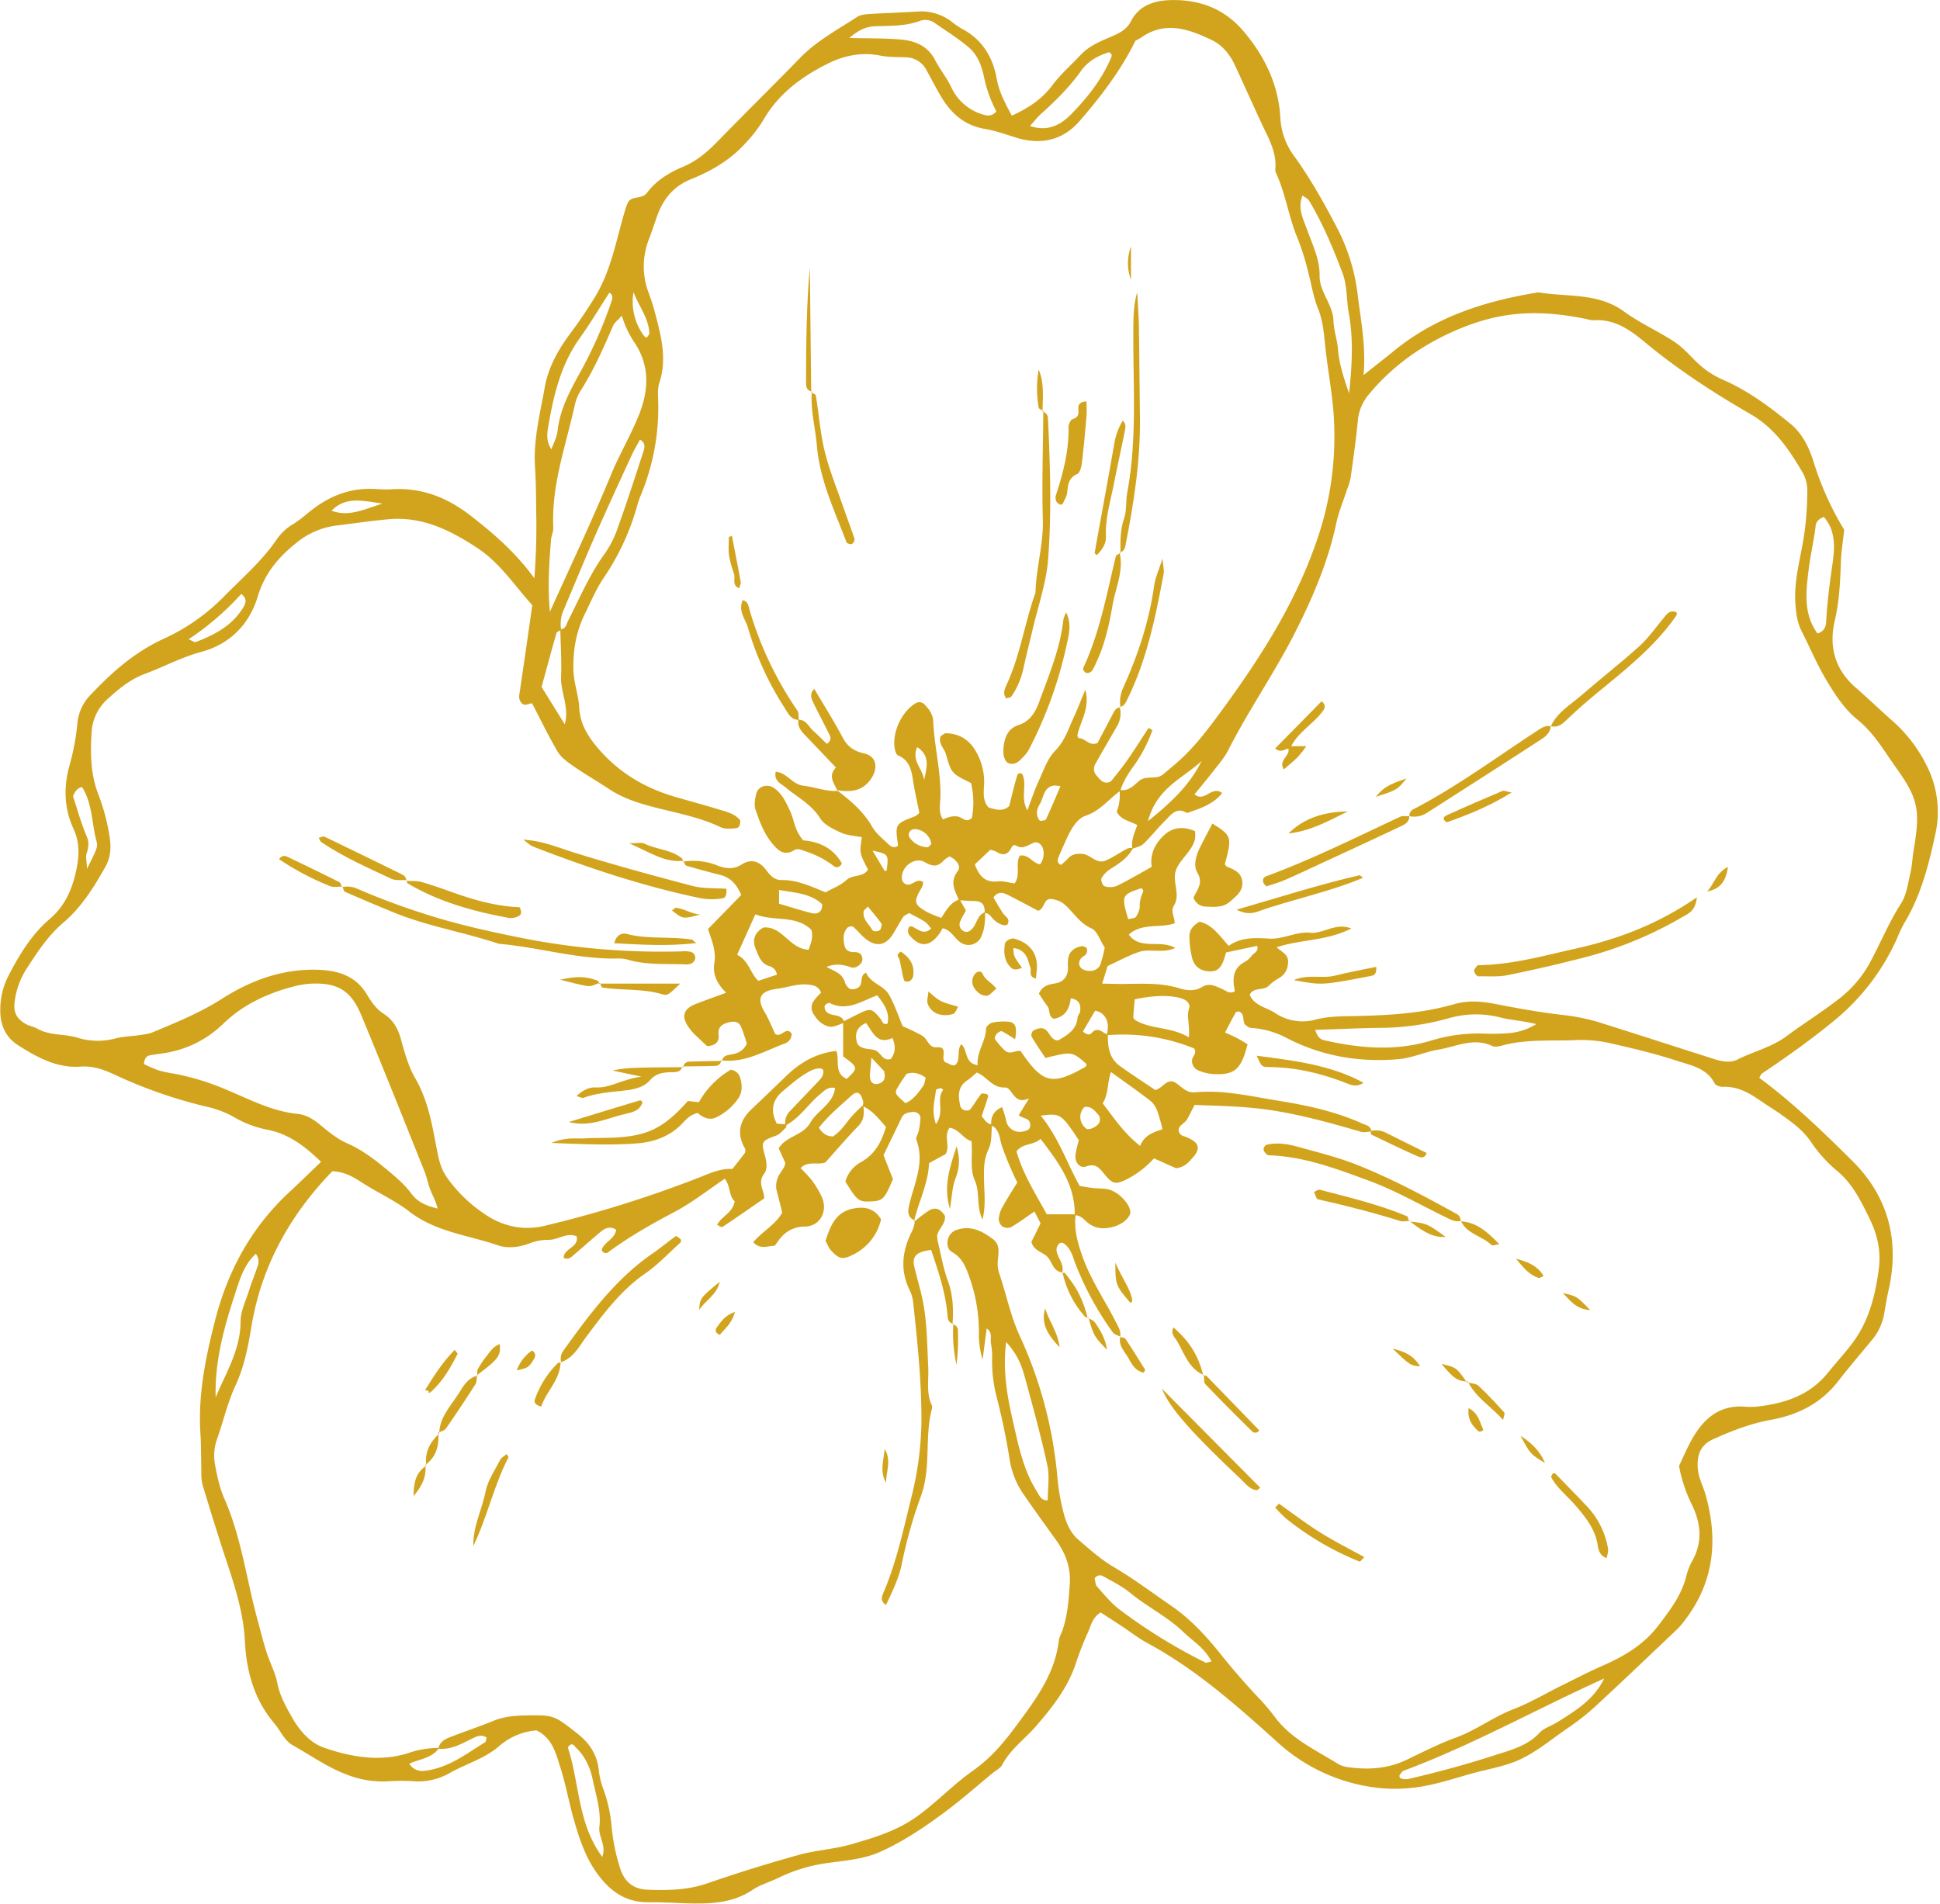 <?xml version="1.0" encoding="UTF-8" standalone="no"?><svg xmlns="http://www.w3.org/2000/svg" xmlns:xlink="http://www.w3.org/1999/xlink" data-name="Floral Sketches" fill="#d2a41d" height="931.2" preserveAspectRatio="xMidYMid meet" version="1" viewBox="16.3 39.0 948.7 931.2" width="948.7" zoomAndPan="magnify"><g data-name="19" id="change1_1"><path d="M959.61,415.79A72,72,0,0,0,941,390.91c-5.86-5.2-11.52-10.62-17.42-15.79-10.11-8.87-13-20.2-10-32.7,2.31-9.81,2.63-19.63,3-29.54.21-4.67,1-9.32,1.58-14.75a147.32,147.32,0,0,1-15-33.35c-2.19-6.87-5.42-13.7-11.31-18.53-10.11-8.29-20.66-16.09-32.64-21.36a43.72,43.72,0,0,1-14-9.58c-3.29-3.33-6.58-6.86-10.47-9.38-7.87-5.11-16.62-9-24.15-14.49-12.82-9.44-27.88-7.05-42-9.46-25.56,4.17-49.77,11.67-70.28,28.37-4.41,3.59-8.9,7.08-15.2,12.09,1.23-14.41-1.34-26.65-2.84-39a94.81,94.81,0,0,0-10-32.76c-6.26-12-12.88-23.88-20.81-34.95A34.36,34.36,0,0,1,642.44,97c-.82-16.2-7.35-30-17.81-42.47-9.15-10.93-20.8-15.44-34.14-15.51-8.21,0-16.71,1.68-21.2,10.51-2,4-5.91,5.83-9.79,7.49-5.31,2.26-10.62,4.46-14.69,8.78-4.66,5-9.87,9.5-13.9,14.92C526,87.27,519.77,91.58,511.1,95.58c-3.35-6.29-6.23-11.62-7.36-18-1.93-10.77-7.2-19.46-17.32-24.66a46.73,46.73,0,0,1-5.14-3.61,24.48,24.48,0,0,0-16.22-4.67c-7.83.53-15.68.71-23.52,1.21-2,.12-4.37.32-6,1.37-9.6,6.28-19.81,11.68-27.95,20.07-13.14,13.52-26.6,26.72-39.73,40.24-5.15,5.31-10.55,10.12-17.43,13s-13.2,6.7-17.64,12.67c-2.56,3.45-7.24,1.32-9.38,4.74-.38.95-.83,1.88-1.13,2.86-4.55,14.9-6.92,30.49-15.41,44.11-3.6,5.77-7.33,11.39-11.42,16.8-6,8-11,16.79-12.73,26.6-2.24,12.81-5.63,25.54-4.8,38.78.45,7.31.53,14.65.59,22a321.76,321.76,0,0,1-.91,32.71c-9.27-12.68-19.77-21.71-30.82-30.33-11.6-9.05-24.16-14.15-39-13.16-3.12.21-6.27-.09-9.4-.19-10.33-.34-19.54,3-27.79,8.94-3.8,2.71-7.09,6-11.23,8.45a25.51,25.51,0,0,0-7.87,7.51c-7.19,10.46-16.75,18.7-25.55,27.61A97.78,97.78,0,0,1,96.61,351.3c-14.09,6.38-25.34,16.24-35.81,27.34a22.77,22.77,0,0,0-6.62,13.73,116.39,116.39,0,0,1-3.59,19.94c-3.27,11-3.11,21.74,1.65,32.05,3.33,7.18,2.76,14.09,1.1,21.36-2,8.89-5.61,16.71-12.75,22.78-8.92,7.58-14.8,17.48-20.15,27.72a36.28,36.28,0,0,0-4,16.58c-.12,7.42,2.56,13.52,8.7,17.42,9.28,5.9,19,11.31,30.58,10.46,6-.43,11.41,1.45,16.6,3.92a233.59,233.59,0,0,0,45.6,15.82A47.72,47.72,0,0,1,131,585.53a50.72,50.72,0,0,0,16,6c10.66,2.1,18.44,8.13,26.29,15.72-5.49,5.25-10.31,10-15.28,14.61-18.56,17.15-30.2,38.36-36.44,62.62-4.69,18.21-8.48,36.57-7.26,55.6.41,6.25.28,12.55.47,18.82a23.91,23.91,0,0,0,.54,6.24c3.62,11.94,7.27,23.87,11.19,35.71,4.41,13.32,8.81,26.5,9.54,40.79.75,14.68,4.44,28.59,14.43,40.3,3,3.53,4.86,8.4,9,10.69,8.66,4.79,16.71,10.67,26.11,14.2a47.68,47.68,0,0,0,19.89,3.45,95.6,95.6,0,0,1,12.55-.1,31.27,31.27,0,0,0,18.08-3.92c8.09-4.63,17.36-7.1,24.5-13.42a31.67,31.67,0,0,1,18.08-7.52c7.83,3.88,9.48,11.41,11.66,18.23,2.7,8.41,4.2,17.19,6.65,25.69,2.74,9.47,5.74,18.7,11.94,26.91,6.5,8.62,14.07,13.41,24.93,13.24,6.8-.11,13.6.44,20.4.58,10.55.21,20.83-.44,30.09-6.66,3.84-2.59,8.56-3.82,12.75-5.93A78.84,78.84,0,0,1,422.5,950c8.16-1.1,16.59-1.83,24.31-5.3,11.49-5.17,21.86-12.22,31.9-19.69,7.94-5.91,15.37-12.5,23-18.79,1.61-1.32,3.78-2.36,4.69-4.06,4-7.58,11-12.53,16.46-18.82,8.25-9.51,15.93-19.29,19.81-31.56a149.72,149.72,0,0,1,5.73-14.54c1.41-3.23,2.07-7,6.11-9.59,3.16,2,6.62,4.26,10.06,6.52,4.35,2.86,8.49,6.12,13.06,8.59,23.67,12.79,43.61,30.56,63.36,48.34A87.11,87.11,0,0,0,686.83,913a75.67,75.67,0,0,0,18.45.59c10.59-.89,20.37-4.24,30.38-7.05,8-2.26,16.53-3.51,24-7,7.93-3.75,15-9.51,22.22-14.59a127.49,127.49,0,0,0,13.62-10.47c13.84-12.77,27.45-25.78,41.1-38.74a39.34,39.34,0,0,0,4-4.78c14-18.55,15.92-39.08,9.77-60.87-1.26-4.49-3.66-8.55-3.86-13.47-.27-6.45,1.49-11,7.77-13.81,9.09-4.07,18.29-7.61,28.11-9.39,13.34-2.41,24.63-8.17,33.06-19.17,5.39-7,11.25-13.71,16.85-20.58a27,27,0,0,0,5.52-12.8c.61-3.59,1.24-7.18,2-10.73,5.58-24.37-.16-46-17.75-63.4-14.39-14.27-29-28.43-45.47-40.59.47-.74.79-1.74,1.47-2.19,12.1-8.08,23.86-16.48,35.18-25.77a109.58,109.58,0,0,0,30.91-40.62,64.73,64.73,0,0,1,3.33-7c8.23-13.61,12.08-28.83,15.34-44.09A49.85,49.85,0,0,0,959.61,415.79Zm-55.4-119.74c.25-2.11,1.95-3.49,4-4.22,6.54,7.58,5.12,16.86,3.89,25.26-1.27,8.71-2.3,17.37-2.78,26.13-.16,2.76-1.39,4.82-4.23,5.61-7.09-9.72-5.6-20.89-4.29-31.47C901.69,310.29,903.37,303.22,904.21,296.05ZM653.28,134.63c1.16.9,2.61,1.52,3.26,2.62,6.66,11.18,11.68,23.13,16.27,35.27,2.4,6.36,1.9,13.26,3.11,19.87,2.19,12,1.66,24.41.12,39-3-8.61-4.91-14.93-5.45-21.69-.36-4.62-2.06-9.15-2.19-13.75-.24-8.11-6.9-14.12-6.79-22.13s-3.42-15-6.05-22.33C653.71,146.31,650.67,140.93,653.28,134.63Zm-127.7-40.1c7-6.28,13.7-12.92,19.17-20.59,3.54-5,8.3-7.66,13.82-9.38,2.22.92,1.19,2.41.62,3.7-4.49,10.12-11.29,18.65-18.94,26.48-5.26,5.38-11.46,8.79-20.28,5.88C522.12,98.27,523.69,96.22,525.58,94.53ZM444.71,51.82c7.26-.19,14.6,0,21.62-2.67a8.06,8.06,0,0,1,7.44,1.35c5.56,3.86,11.36,7.46,16.47,11.85,4.46,3.84,6.36,9.65,7.45,15.22a64.89,64.89,0,0,0,5.85,15.92c-2.27,2.65-4.8,2.17-7.21,1.32a24.57,24.57,0,0,1-14.8-13.09c-2.23-4.67-5.57-8.81-8-13.42C470,61.45,463.88,59,457,58.35c-7.72-.69-15.52-.52-25.35-.78C436.63,53.28,440.29,51.93,444.71,51.82ZM326.1,181.89c2.54,6.82,7.43,12.67,7.75,20.07,0,.71-.79,1.48-1.31,2.15a3,3,0,0,1-1.26-.77A28,28,0,0,1,326.1,181.89Zm-5.71,11.52A48.33,48.33,0,0,0,327,207.19c7.07,11,6.49,22.74,1.89,34.4-4,10.14-9.64,19.51-13.82,29.66-9.07,22.06-19.35,43.63-29.86,67-1.18-12.86-.32-24,.54-35.13.15-2.05,1.24-4.09,1.13-6.1-1-20.69,6.1-39.92,10.45-59.64a22.54,22.54,0,0,1,2.86-7.22c6.48-10.11,11.22-21,16-32C316.76,196.84,318.17,195.88,320.39,193.41ZM290.68,346.76a16.46,16.46,0,0,1,1-8.82c5.08-11.94,10-24,15.18-35.86,5.84-13.3,11.94-26.5,18-39.7,1.28-2.81,2.86-5.47,4.39-8.35,3.23,1.85,2.13,4.41,1.47,6.46-4,12.31-8,24.63-12.37,36.81A49.81,49.81,0,0,1,312,309.84c-7.39,10.19-12.25,21.69-17.89,32.78C293.27,344.31,293,346.49,290.68,346.76Zm-6.3-99c2.62-15.35,6.13-30.38,15.46-43.42,5.11-7.14,9.62-14.71,14.44-22.17,2.05,1,1.5,2.95.88,4.73a212.9,212.9,0,0,1-14.33,32.72c-5.25,9.56-10.68,19-11.88,30.16-.31,3-1.89,5.76-3,9C283.41,255,283.78,251.27,284.38,247.8Zm4,100.95c.17-.6,1.15-1,1.94-1.4.17,7.57.66,15.15.36,22.71s4.16,14.87,1.79,23.22L281.15,375C283.47,366.5,285.85,357.6,288.4,348.75Zm-84.94-63.42c-9.53,3-16.61,6.58-25,3.5C185.37,281.72,193.28,283.85,203.46,285.33Zm-69.22,44.21c3.17,2.15,2.21,4.77,1,6.67-5.35,8.75-13.92,13.31-23.14,16.83-.69.26-1.84-.65-3.57-1.32A134.86,134.86,0,0,0,134.24,329.54ZM52,428.42c1.14-2.65,2.36-4.11,4.44-4.46,5.13,8.16,4.67,17.77,7.09,26.62.72,2.62,0,4.09-4.68,13.29-.2-4.07-.66-5.68-.27-7.05.82-2.92,1.56-5.37.16-8.65C55.93,441.61,54.07,434.65,52,428.42ZM72.8,546.89a33.45,33.45,0,0,1-18.5-.32c-6.41-2-13.51-.93-19.65-4.39-1.78-1-3.94-1.34-5.72-2.34-4.86-2.72-6.31-6.19-5.33-11.85a38.72,38.72,0,0,1,5.33-14.61c5.38-8.28,10.61-16.54,18.4-23.16,8.78-7.46,14.94-17.32,20.58-27.4,2.76-4.92,2.75-10.2,1.87-15.29a99.29,99.29,0,0,0-5.18-19.45c-4-10.08-4.18-20.43-3.5-30.88a23.53,23.53,0,0,1,8-16.46c5.48-5,11-9.5,18-12.13,9.23-3.42,17.85-8.12,27.54-10.74,13.86-3.75,23.53-13.21,27.75-27.25,3.3-11,10.11-19.23,18.87-26.12A38.31,38.31,0,0,1,181.11,296c8.25-1,16.47-2.23,24.78-3,16.78-1.62,30.49,5.27,43.8,14,11.14,7.33,18.23,18.4,26.91,28-2.12,14.73-4.14,29.12-6.3,43.48a4.89,4.89,0,0,0,1,4.32c1.73,1.94,3.71.1,5.21.23,4.17,8,8,16,12.49,23.6,1.79,3,5.05,5.25,8,7.3,5.58,3.87,11.5,7.23,17.15,11,7.08,4.73,15.16,7.12,23.17,9.17,10.62,2.71,21.37,4.69,31.38,9.48,2.16,1,5.14.77,7.67.47,1.65-.19,1.95-2.13,1.91-3.82-2.36-3-6-4-9.37-5-7.47-2.31-15-4.33-22.55-6.52-14.9-4.33-27.66-12-37.79-23.94-4.85-5.73-8.6-11.75-9-19.53-.32-6.24-2.7-12.11-2.86-18.53-.24-9.65,1.31-18.69,5.52-27.28,3-6.09,5.61-12.47,9.43-18A119.69,119.69,0,0,0,328,286a40.76,40.76,0,0,1,1.52-4.44,111.66,111.66,0,0,0,8.67-45.82c-.07-3.13-.44-6.49.51-9.36,4.06-12.2.69-23.76-2.35-35.39-.79-3-1.85-6-2.9-8.93a36.2,36.2,0,0,1,.17-26c1.51-3.88,2.75-7.86,4.17-11.77,3-8.19,8-14.23,16.42-17.64,9.69-3.92,18.64-9,26-16.93a67.89,67.89,0,0,0,9.54-12.28c7.4-12.75,18.7-21,31.42-27.35,7.9-3.92,16.51-5.74,25.6-3.9,4.05.82,8.32.67,12.49.86a11.43,11.43,0,0,1,10.13,6.3c2.26,4.13,4.45,8.3,6.8,12.37,4.93,8.51,11.55,14.62,21.75,16.34,5.11.87,10.09,2.63,15.06,4.19,12.18,3.83,23,1.49,31.35-8.15,10.22-11.84,19.82-24.24,27.2-39.15.59-.34,2-1,3.26-1.88,11.69-7.93,23-3.73,34,1.47,5.24,2.49,9,7.14,11.45,12.49,4.39,9.47,8.65,19,13.05,28.49,3.3,7.09,7.4,13.92,6.65,22.23a3.23,3.23,0,0,0,.19,1.55c4.89,10.43,6.34,22,10.81,32.55a121.34,121.34,0,0,1,5.1,16.32c1.6,6,2.46,12.09,4.87,18,2.49,6.12,2.88,13.19,3.63,19.9,1.27,11.39,3.48,22.61,4.08,34.14a155.47,155.47,0,0,1-9,60.9c-10.6,30.05-27.41,56.2-46,81.54-6.79,9.28-13.7,18.5-22.53,26-2,1.7-4,3.35-6,5.06-3.41,2.93-8.31.25-11.82,3.28-2.58,2.24-5.13,5-9,4.39,1.37-4.42,3.87-8.17,6.55-11.91a69.31,69.31,0,0,0,9-17.34L578,395c-3.4,5.18-6.71,10.43-10.23,15.52-2.37,3.42-5,6.64-7.59,9.92a6.72,6.72,0,0,1-1.12,1c-3.23,1.21-4.74-1.11-6.41-3a4.81,4.81,0,0,1-.71-5.77c3.53-6.34,7.23-12.59,10.84-18.89a12.17,12.17,0,0,0,1.13-8.77c-1.63.11-2.41,1.26-3.11,2.61-2.64,5.07-5.33,10.11-7.8,14.78-4,1.73-5.92-2.34-9-2.33-1.08-.71-.84-1.51-.53-2.73,1.7-6.43,5.85-12.39,3.58-21-2.19,5.24-3.81,9.5-5.72,13.63-2.59,5.59-4.32,11.41-9,16.18-3.85,3.9-5.75,9.83-8.16,15-1.95,4.19-3.37,8.62-5.49,14.18-3.57-6.56.1-12.5-2.45-17.68-2-1.35-2.48.51-2.81,1.66-1.29,4.5-2.37,9.06-3.61,13.94-2.86,2.74-6.36,1.84-10.08.67-3.1-3.39-2.3-7.82-2.17-11.78a29.49,29.49,0,0,0-3.66-15c-3.11-5.85-8.14-9.45-15.08-9.5-.85,0-1.71,1-2.57,1.48-1.23,3.52,1.79,5.79,2.62,8.71,2.7,9.54,2.83,9.5,12.29,14.16a40.67,40.67,0,0,1,.43,16.92c-2.56,2.95-4.68-.16-6.87-.54-2.71-.48-5,.39-7.28,1.41-2.36-3.48-1.35-7.35-1.26-10.81.34-12.62-3-24.83-3.53-37.32-.14-3.34-2.07-5.87-4.27-8.12a3.42,3.42,0,0,0-4.3-.58c-7.16,4.24-11.92,15.1-10.06,22.95.23,1,.75,2.29,1.5,2.6,6.41,2.75,6.63,8.64,7.6,14.25.8,4.6,1.82,9.16,2.76,13.85a8.74,8.74,0,0,1-2.16,1.66c-9.74,3.72-9.75,3.69-8.23,14.33-2.3,1.77-4,0-5.35-1.29-2.67-2.45-5.62-4.92-7.37-8-4.2-7.35-10.38-12.58-16.89-17.57l-.1-.2-.2,0,.33.31c-5.8.32-11.21-1.93-16.82-2.57-5.39-.62-8-6.4-13.44-6.81-1,4.49,2.47,5.7,4.53,7.44,5.83,4.94,12.82,8.32,17.16,15.29,2,3.22,6.38,5.32,10.1,7,3.14,1.45,6.87,1.6,10.33,2.32-1.2,7.72-1.2,7.72,3,15.76-2.29,4-7.41,2.27-10.55,5.16-2.93,2.7-7,4.17-10.23,6-7.35-3-14-6.13-21.46-6-3.52.05-5.56-2.22-7.5-4.82-3.22-4.29-7.25-5.87-12.15-2.74-3.95,2.52-8,2-11.93.37a31.91,31.91,0,0,0-16.36-1.86c.43.8.78,1.87,1.39,2.05,5.48,1.63,11,3.09,16.54,4.5,5,1.27,8,4.53,10.26,9.8l-16.26,16.67c1.82,5.53,4.12,10.73,3.1,16.7-.92,5.43,1.44,10.23,5.77,14.43-5.37,2-10.09,3.67-14.76,5.48-6.39,2.46-7.39,6.44-3.09,12.08a19.66,19.66,0,0,0,2,2.37c2.18,2.13,4.41,4.19,6.57,6.22,3.7-.29,6.06-1.71,5.6-5.75s2.31-5.32,5.49-6c2.13-.48,4.34-.23,5.33,2,1.28,2.82,2.13,5.83,3,8.4-1.63,3.75-4.47,4.85-7.67,5.41-1.95.33-3.92.64-4.44,2.94,11.24,1.17,20.67-4.58,30.62-8.28a5,5,0,0,0,3.42-4.8c-2.71-4-5.17,2.27-8.09.06-1.64-3.42-3.12-7.27-5.21-10.75-4.17-6.95-1.78-10.25,5.95-11.25,5.59-.71,11-3,16.77-1.91,2.07.39,4,1.09,4.92,3.81a29.44,29.44,0,0,0-3.6,4,5.63,5.63,0,0,0-.36,5.89c1.8,3.28,4.53,6,8.1,6.7,2,.38,4.41-1,6.67-1.73v16.26c7.43,5.42,7.45,5.63,1.76,11-6.35-2.75-3.38-9.17-5.07-13.67-9.91,1.1-17.73,5.65-24.53,12.26-5.62,5.46-11.29,10.86-17,16.27-6.12,5.83-7.28,12.38-3,19.45-.06.84.09,1.5-.18,1.85-1.86,2.5-3.81,4.95-6.11,7.89-6.17-.35-11.68,2.44-17.52,4.68a577.46,577.46,0,0,1-74.39,23.15c-10.51,2.48-20.71.28-29.82-6.15a70.7,70.7,0,0,1-17.8-17.39c-2.83-4.07-3.91-8.12-4.83-12.85-2.37-12.19-4.24-24.53-10.7-35.68-3.34-5.77-5.21-12.51-7-19-1.44-5.33-3.72-9.56-8.42-12.59-3.56-2.29-6-5.67-8.17-9.35-5.32-8.95-13.66-11.86-23.81-12.22-17.5-.62-33,5.14-47.27,14.23-10.66,6.78-22.17,11.5-33.7,16.29-2.35,1-5,1.16-7.6,1.58C80,545.86,76.31,546,72.8,546.89Zm531.1-135.7c-5.65,11.5-14.36,19.88-26.2,29.42C582,424.09,595.22,419.53,603.9,411.19ZM570,453.73a5.86,5.86,0,0,0-2.48.34c-3.62,1.9-7,4.39-10.74,5.9-4.4,1.76-7.31-3.23-11.52-3.37-2.73-.1-5,.21-6.87,2.5a25.84,25.84,0,0,1-3.3,2.94c-2-1-1.7-2.46-1.15-3.79q2.09-5,4.39-9.91c2-4.32,4.84-9,8.91-10.39,7-2.32,11.12-7.95,16.6-11.94a22.68,22.68,0,0,1-1.44,10c2.05,4.12,6.51,4.5,10.05,6.57C571.17,446.18,569.44,449.74,570,453.73Zm-12.4,91.13c-2.43-.94-4.59-4-7.57-.51-.94,1.09-2.78.55-4.15-.88l6-10.18a13.42,13.42,0,0,1,2.84,1.09C558.39,537.15,558.49,540.89,557.59,544.86Zm2,18.47c7.16,5.2,13.46,9.58,19.52,14.28a12,12,0,0,1,3.24,5.12,89.07,89.07,0,0,1,2.43,8.58c-4.37,1.48-8.8,2.73-10.92,8.17C565.69,593,561,585.72,555.52,578.6,558.39,574.34,557.66,569,559.57,563.33Zm-5.66,24.61c-.92,2-5,4.09-6.46,3.06a7.49,7.49,0,0,1-2.53-3.55,6.72,6.72,0,0,1,1.69-7c3-.51,4.72,1.42,6.42,3.39A3.69,3.69,0,0,1,553.91,587.94Zm.5-77.24c-1.19,2.92-4.78,3.9-8,2.67-2.59-1-3.23-3.71-1.3-5.84.68-.75,1.87-1.14,2.34-2a3.27,3.27,0,0,0,.21-2.81,3.1,3.1,0,0,0-2.66-.9c-3.25.66-5.75,2.41-6.37,5.9a26.16,26.16,0,0,0-.1,4.69c0,4.31-2.27,6.93-6.32,7.58-3.26.52-6.15,1.17-7.89,5,1.21,1.8,2.51,4,4.09,6s.34,5.23,3.24,6.29c5.61-1,7.66-4.9,8.24-10,4,.57,5.07,3,4.57,6.45-.14,1-1.15,1.88-1.23,2.85-.46,6-4.81,8.6-9.43,11.24-4.27.29-4.26-5.86-8.31-5.94a7.6,7.6,0,0,0-4.12,1.39,2.89,2.89,0,0,0-.61,2.76c2.08,3.54,4.43,6.93,6.73,10.43,13.07-3.23,13.07-3.23,20.23,3.06-.26.46-.4,1.12-.79,1.34-16.25,9.24-20.85,8.09-31.58-7.87-2.5-.29-5.15,1.91-7.43,0a32,32,0,0,1-5.08-5.8c-.32-.45.29-1.92.87-2.57s2-1.49,2.5-1.23a66.86,66.86,0,0,1,6.45,3.94c1.14-5.95.17-8.37-3.36-8.61a27.24,27.24,0,0,0-7.71.43c-1.24.27-3.08,1.88-3.11,2.93-.16,6.38-4.75,11.47-4.1,17.91-6.58-1-4.77-7.42-8-10.24-2.55,3,0,7.42-3,10.16-1.68.48-2.84-.65-4.25-1.11-3.86-1.26,1.74-8.11-4.77-7.57-3.92.32-4.43-4-6.94-5.57a98.58,98.58,0,0,0-9.7-4.71c-2.24-5.26-4-10.79-6.82-15.62-2.61-4.39-8.89-5.44-11.12-10.59-3,1.24-1.63,4.47-3,6.47-1,1.51-4.43,2.21-5.51,1a6.75,6.75,0,0,1-1.73-2.51c-1.22-4.75-5.53-5.78-9.07-7.78,4-1.68,7.84-1.32,11.87.18,2.36.87,5.6-1.51,5.65-3.81s-1.3-3.7-3.88-3.62c-2.22.06-4.28-.71-4.81-3-.71-3.06-.95-6.3,1.35-8.89.52-.58,2.28-.92,2.77-.52,2,1.63,3.58,3.73,5.54,5.41,5.6,4.77,10.48,4,14.18-2.11,1.6-2.65,3.05-5.38,4.75-8,.51-.78,1.62-1.16,2.93-2,2.43,1.31,5.17,2.62,7.71,4.25,1.23.79,2.07,2.18,3.09,3.3-3.27,3.12-5.94.88-8.6-.61-1.18-.66-2.13-.66-2.52.67a3.65,3.65,0,0,0,.22,2.85c5.07,6.45,10.09,6.31,14.9-.32.6-.83,1.06-1.76,1.61-2.67,3.9.74,5.52,4.39,8.29,6.56a6.81,6.81,0,0,0,10.57-2.39,20.44,20.44,0,0,0,1.64-5.9,49.69,49.69,0,0,0,.32-5.74c2.19.16,3,2.2,4.41,3.45,2.84,2.52,6.07,3.28,6.69,1.77,1.05-2.58-1.24-3.44-2.31-5-1.74-2.55-3.22-5.27-4.74-7.82,2.1-3.05,4.58-2.47,6.9-1.31,5.12,2.55,10.13,5.29,14.93,7.82,3.4-1,2.54-6.35,6.67-5.72a12.33,12.33,0,0,1,5.64,2.11c4.76,3.84,7.63,9.55,13.82,12.24,2.75,1.21,4.07,5.72,6.44,9.35A63.07,63.07,0,0,1,554.41,510.7ZM501,588.84c-2.14-.16-3-2.06-4.66-3.87,1-3.05,2.17-6.36,3.21-9.71a1.38,1.38,0,0,0-.72-1.16c-.91-.18-2.39-.5-2.74-.05-1.9,2.42-3.43,5.14-5.34,7.55-.46.57-2,.69-2.85.41a3.32,3.32,0,0,1-2-2c-1-4.72-1.5-9.36,3.41-12.58a50.63,50.63,0,0,0,4.63-3.86c5.14,2,7.42,7.54,13.77,7.32,3.85-.14,4.13,9,11.85,5.28l-5.06,8.25c1.88,1.88,5.57,1.1,5.62,4.84,0,2.11-1.41,2.65-2.85,3-3.33.86-6.28,0-8.13-3-.78-1.27-.91-2.93-1.36-4.41s-.92-2.88-1.39-4.37C502.43,582.17,500.84,585,501,588.84Zm24.17,7.21c8.47,11.1,16.8,22,16.7,36.87H528.22c-5.75-10.42-11.78-20-14.84-30.77C516.5,598,521.52,599.31,525.13,596.05ZM474,588.8c-2.35-6.69-.52-11.66,0-16.59.06-.45,1.56-.84,2.44-1,.3-.06,1.09.92,1.07.95C473.88,576.6,478.53,582.4,474,588.8Zm-5-22.72c-.4,1.33-.48,3-1.29,4.11-2.37,3.29-4.73,6.69-8.6,8.37-5.52-4.84-5.53-4.88-3.38-8.46,1.29-2.14,2.74-4.17,3.85-5.85C463.37,563,466.12,564.16,469,566.08ZM444.2,552.67c-2.87-1-6.43-.12-8.62-3.18-1.51-4.51-.54-8.07,4.2-10.14,3.34,4.2,5.23,10.92,12.93,7.32,1.6,3.68,1.65,7.09-.8,10.29C447.88,558.17,447.08,553.64,444.2,552.67Zm3,15.84c-3,1.57-5.24.44-5.46-2.65-.14-2,.27-4,.71-9.56l6.2,6.61C449.54,566.65,448.36,567.87,447.16,568.51Zm-9,11.21a61.8,61.8,0,0,0-6.21,6.22c-2.53,3.24-4.84,6.63-8.32,8.88-2.89,0-5-1.25-6.9-4.24,4.55-5.91,10.44-10.78,16.08-15.87,2.73-2.45,4.68-1.19,5.62,3.58A3.73,3.73,0,0,1,438.15,579.72ZM429,538.47c-1.51-3.86-6.34-2.13-8.57-4.66a3.42,3.42,0,0,1-.84-2.8c.25-.72,1.91-1.71,2.38-1.47,8.42,4.32,15.49-.81,23.31-3.74,3.34,4.35,6.29,8.31,5,13.91-2.49.58-2.5-1.29-3.28-2.26-4.12-5.16-5-5.41-10.12-2.93C434.26,535.79,431.64,537.14,429,538.47Zm18.34-47.74c.39.55-.12,1.9-.47,2.77-.44,1.08-3.41,1.38-4,.35-1.62-3-4.91-5.19-4.2-9.19.07-.42.64-.76,2-2.26C443,485.19,445.3,487.87,447.35,490.73ZM443,455.05c7.88,1.74,7.88,1.74,6.9,9.78-.33,0-.9.22-1,.1C447,461.79,445.11,458.62,443,455.05Zm28.77-3.27c-.65.57-1.33,1.64-1.95,1.6a11,11,0,0,1-8.82-4.9,3,3,0,0,1,.12-2.73,3.35,3.35,0,0,1,2.49-1.24A8.66,8.66,0,0,1,471.75,451.78Zm-3.54-31.06c-.39-5.44-6.49-9.68-3.38-16.29C471.69,408.9,469.2,415.06,468.21,420.72Zm.41,40c4.1,2.42,6.53,2.13,9.38-1.09a12.08,12.08,0,0,1,2.61-1.73c3.23,1.36,5.91,4.76,4.09,7.09-4.15,5.31-1.51,9.47.42,14-4,1.52-6,5-8.51,8.94a53,53,0,0,1-7-2.86c-6.56-3.8-6.7-5-2.41-12.23a8,8,0,0,0,.54-2.41c-2.9-2-4.76,1.17-7.2,1.21a3,3,0,0,1-3.2-2.76C456.73,463.09,463.57,457.73,468.62,460.72Zm57.8-6.27a8.8,8.8,0,0,1-1.53,7.3c-3.65-.55-5.53-5-9.86-4.27-2.46,4.09.6,9.23-2.6,13.62-2.58-.35-5.52-1.32-8.32-1-6.62.7-9.24-3.33-11.13-8.32l7.57-7.14a11,11,0,0,1,2.91.89c2.49,1.65,4.74,2,6.7-.68.84-1.14,1.17-3.27,3.21-2.15,3.46,1.89,5.88-.67,8.72-1.6C523.93,450.47,526.05,452.34,526.42,454.45Zm-1.66-22.13c2-3.29,1.76-8.28,6.93-9.13a20.17,20.17,0,0,1,3.17.35c-2.58,6-4.71,11.15-7.05,16.17-.27.57-1.75.67-2.69.76-.32,0-.81-.58-1-1C522.77,437,523.42,434.54,524.76,432.32Zm-27,52.95c-3.64,1.36-3.71,5.57-6.07,8-1.14,1.16-2.45,2-3.94,1.23a3.62,3.62,0,0,1-1.83-5c.78-1.83,1.85-3.53,2.71-5.15-1-1.83-1.93-3.44-2.81-5,2.32.14,4.64.32,7,.36C496.73,479.71,498,481.88,497.8,485.27ZM385.86,503.14c1.37,3.24,2.37,7,6.51,8.34a5.05,5.05,0,0,1,3.85,4.24l-9.11,3c-3.88-3.64-4.69-10-10.34-12.74l8.92-19.79c9,3.62,19.91.19,27.37,7.59,1.08,3.79-.29,6.57-1.32,9.72-9.37-.33-12.77-11.63-22.05-10.86C385.32,495,384,498.74,385.86,503.14ZM397.27,481v-6.73c8.11,1.49,15.49,1.66,21.07,7,.21,3.63-2.1,5-4.84,4.39C408,484.37,402.63,482.52,397.27,481Zm3,107.86-4.09-.28c-3.19-6.21-2.4-11.57,3.25-16.18,4.39-3.6,8.59-7.42,13.78-9.9,2.5-1.2,5.39-1.29,5.63,0,.43,2.25-.86,3.81-2.28,5.31q-6.94,7.28-13.88,14.57A8,8,0,0,0,400.28,588.81ZM173,589.27c-3.33-2.8-7-5.06-11.07-5.45-12.75-1.26-23.85-7.27-35.28-12a121.72,121.72,0,0,0-25.2-7.69,60.33,60.33,0,0,1-7.6-1.61,73.42,73.42,0,0,1-7.17-3.09c.35-3.67,1.87-4.09,3.4-4.36,3.58-.63,7.24-.92,10.75-1.81a52.36,52.36,0,0,0,24.38-13.3c9.53-9.31,21.22-14.88,34-18.29a43.91,43.91,0,0,1,9.15-1.56c12.77-.61,19.54,3.27,24.49,15.15,10.58,25.44,20.76,51,31,76.59,1.15,2.88,1.74,6,2.82,8.89,1,2.73,2.66,5.25,3.62,9.36-6-1.48-9.83-3.27-12.81-7.29-3.72-5-8.58-8.95-13.45-12.95-5.68-4.67-11.41-8.8-18.21-11.79C181.16,596,177,592.6,173,589.27Zm-42,83.29c2.33-7.12,4.38-14.76,10.39-20.31a6.2,6.2,0,0,1,.8,6.34c-1.33,3.92-2.9,7.76-4.14,11.7-1.56,4.94-4.08,10-4.1,14.94,0,13.86-7.15,25.12-12.18,37.24C121.27,705.13,125.74,688.71,131,672.56Zm122.49,218.6c-9.26,5.69-18,12.56-29.29,13.9a7.51,7.51,0,0,1-7.77-3.41c4.91-2.3,10.81-2.65,14.35-7.37,6,.62,11-2.29,16.1-4.79,2.4-1.18,4.66-2.35,7.37-.7C254,889.6,254.05,890.83,253.52,891.16Zm57.31,56c-12.21-16.57-11.07-36.33-16.82-53.46,1.95-3,3.09-.82,3.87-.07,4.62,4.42,7.11,9.87,8.39,16.19,1.55,7.57,4.11,15,3.16,22.84C308.86,937.39,312.9,941.39,310.83,947.17Zm295-95a265.05,265.05,0,0,1-42.19-26.06c-4.06-3.13-7.4-7.25-10.83-11.13-.88-1-.85-2.78-1.17-3.94a3,3,0,0,1,4.31-1c4.5,2.51,9.06,4.76,13.17,8.13,8.38,6.88,18.38,11.7,26.21,19.34,4.32,4.22,9.93,7.3,13.46,14.14C606.67,852.07,606.14,852.37,605.84,852.21Zm171.42,29.48c-2.65,1.66-6,2.63-8,4.82-6,6.47-14,8.46-21.92,11-13.34,4.34-26.86,8-40.48,11.22-2,.48-4.07,1-6-.22-.05-.4-.29-.92-.12-1.15.6-.82,1.19-1.93,2-2.24,33.68-12.56,65-30.18,98.06-45.1C795.77,870.42,786.41,875.94,777.26,881.69Zm100-304.27c3,2.12,6.15,4,9.12,6.06,5.94,4.23,11.85,8.28,16,14.71A66,66,0,0,0,915.07,612c7.42,6.33,11.45,14.82,15.54,23.13,3.69,7.49,5.61,15.67,4.48,24.33-1.71,13.08-4.82,25.64-12.89,36.4-3.77,5-8,9.63-12,14.53-8.81,11-21,15-34.3,16.53a33.78,33.78,0,0,1-6.28.09c-12.77-1-20.5,6.16-26.17,16.39-2.27,4.09-4.08,8.42-6.07,12.58a72.09,72.09,0,0,0,6.5,19.4c4.29,9,5,18,0,27a29.19,29.19,0,0,0-2.88,7.24c-2.28,9.44-7.92,16.79-13.67,24.35-7.25,9.55-16.85,15.12-27.44,19.77-6.68,2.93-13.15,6.33-19.71,9.55-7.94,3.91-15.51,8.49-23.84,11.69-9.7,3.72-18.06,10.19-27.92,13.81-8.31,3-16.26,7.11-24.27,10.93-8.32,4-17.06,4.85-26,3.92-2.56-.26-5.42-.61-7.52-1.92-11-6.88-23.15-12.27-31.14-23.29a118.19,118.19,0,0,0-9.25-10.65c-6-6.52-11.8-13.18-17.34-20.13-6.78-8.51-14.29-16.58-23.45-23C580,818.2,570.9,811.29,561,805.47c-6.26-3.66-11.79-8.65-17.34-13.4-4.1-3.5-6.08-8.55-7.37-13.61a107.51,107.51,0,0,1-2.9-16.91A208.59,208.59,0,0,0,515,692.44c-4.63-10.08-6.67-20.81-10.23-31.13a15.55,15.55,0,0,1-.47-6.21c.3-3.67,1.13-7.36-2.43-10.05-5.17-3.9-10.69-6.76-17.4-4.62a6.52,6.52,0,0,0-4.79,5.63c-.26,2.23.28,4.22,2.29,5.38,4.34,2.5,6.25,6.26,7.94,11A79.64,79.64,0,0,1,495,690a43.06,43.06,0,0,0,1.81,14c.65-5,1.3-9.9,2-15.27,3.08,2.08,1.61,5.09,2.11,7.44a34.45,34.45,0,0,1,.53,7.81,70,70,0,0,0,2.3,18.57c2.58,10.06,4.73,20.27,6.32,30.54a40.82,40.82,0,0,0,7.08,17.21c5,7.27,10.17,14.43,15.34,21.59,4.7,6.51,7.5,13.36,6.95,21.78-.51,7.89-1.07,15.64-3.72,23.13-.53,1.47-1.43,2.89-1.6,4.4-1.92,16.89-11.84,29.68-21.47,42.69-5.93,8-12.24,15.3-20.59,21.17-9.34,6.58-17.31,15-26.6,21.83-10,7.41-21.26,10.78-32.65,14.09-8.45,2.46-17.48,2.91-26,5.28q-22.49,6.25-44.58,13.87c-9.67,3.34-19.38,3.5-29.36,3.11-7.57-.3-11.6-4.6-13.48-11a95.89,95.89,0,0,1-4-19.88,70.08,70.08,0,0,0-4-18.2,39,39,0,0,1-2.23-9c-.73-7.8-4.49-13.56-10.55-18.31-11.44-9-11.36-9.07-25.57-8.82-5.26.1-10.38.58-15.37,2.61-7.23,2.95-14.68,5.38-21.94,8.26-2.26.9-4.36,2.35-5,5a46.17,46.17,0,0,0-13.41,2.07c-14.28,5-28.52,2.6-42.29-2.07-7.06-2.4-12.13-8.3-15.78-14.69-3.06-5.36-6.15-10.82-7.37-17.17-.88-4.55-3.09-8.84-4.65-13.27-1.91-5.41-3.19-11-4.72-16.5-5.58-20-8-40.94-16.47-60.22-2.28-5.17-3.51-10.91-4.54-16.51a23.84,23.84,0,0,1,.85-12.38c3.12-8.86,5.23-18.15,9.16-26.62,4.26-9.2,6.1-18.85,7.71-28.57,4.94-29.9,19-54.84,39.58-76.09,6.23.15,10.77,3.11,15,5.83,7.49,4.77,15.79,8.54,22.65,13.85,13,10.06,28.76,11.49,43.33,16.53,4.7,1.62,10.31,1,15.44-.93a24.66,24.66,0,0,1,9.17-1.76c4.73.17,8.83-3.75,13.87-1.77,1.33,5.57-6.27,5.85-6.33,10.52,2.42,1.37,3.89-.48,5.37-1.73,4.41-3.68,8.63-7.59,13.08-11.22,2.1-1.71,4.58-2.5,7.22-.74-.6,4.53-5.58,5.82-7.06,9.66a2,2,0,0,0,3.32,1.24c10.11-7.5,21-13.64,32.11-19.51,8.72-4.58,16.55-10.83,24.76-16.33,2.9,3.63,1.91,8.45,4.87,11.07-1.09,5.84-6.62,7.3-8.61,11.53.87.35,2.12,1.26,2.57,1,6.89-4.58,13.68-9.32,20.46-14,0-4-3.35-7.57-.16-11.84,2.25-3,1.08-6.9.11-10.57-1.43-5.44-.69-5.9,6-8.34,1.79-.65,3.16-2.48,4.64-3.87.25-.24.22-.79.26-1.26,6.77-3.71,10.81-10.44,16.64-15.19,1.93-1.56,3.67-3.69,7.18-2.91-1.07,8-8.81,11-12.15,17-3.55,6.33-11.87,6.44-15.44,12.52,1.18,2.6,2.22,4.89,3.22,7.11-.33,3.94-5,5.48-4.42,12.7.46,1.82,1.71,6.76,2.94,11.6-3.39,6.06-9.79,9.21-14.18,14.5,3.52,3.76,7,1.79,10.55,1.69.81-1.11,1.66-2.41,2.64-3.58a15,15,0,0,1,12.08-5.76c7.51-.17,11.38-7.66,8.2-14.59a47.13,47.13,0,0,0-4.77-8,67.37,67.37,0,0,0-5.56-6c3.78-3.89,8.84-1.23,12.22-2.88,5.51-6.16,10.56-12.1,16-17.7,2.8-2.9,2.92-6.1,2.53-9.57,4.71,2.24,7.71,6.3,11,10-2.18,7.34-5.35,13.38-12.23,17.21a15.73,15.73,0,0,0-7.62,9.47c5.67,9.31,6.54,10,12.15,9.77,6.16-.26,6.94-1,11.12-10.93L448.35,604c2.95-6.09,5.93-12.13,8.8-18.23,1.05-2.24,3-2.6,5.06-2.88,2.41-.32,4.32,1.07,4.2,3.22a45.85,45.85,0,0,1-.84,6.05c-.29,1.49-1.57,3.22-1.14,4.36,4.42,11.78-1.64,22.27-3.79,33.22-.55,2.82.17,4.89,2.78,6.08,2.2-9.33,6.82-18,7.2-27.92l8.13-4.45c2.34-4-1.07-8.48,1.85-12.85,4.71.54,6.79,5.54,10.77,6.51.65,7-.92,13.53,1.67,19.36s.58,12.52,3.72,19c1.69-6.74.86-13,.76-19.15-.08-5.2-.27-10.15,2.21-15.22,1.62-3.33,1.28-7.62,1.66-11.55,4,2.19,3.7,6.9,5,10.33a160.49,160.49,0,0,0,7.39,17.47c-2.38,3.89-4.85,7.7-7.06,11.66a15.5,15.5,0,0,0-2,5.78,5,5,0,0,0,1.67,4,4.88,4.88,0,0,0,4.33.43c3.88-2.25,7.48-5,11.44-7.67l3,5.77-4.5,9.11c1.31,4.68,5.85,4.88,8.13,7.61s2.61,6.83,7,7.28c.61-2.63-.5-4.88-1.62-7.15s-2.12-4.86.23-7c1.42-1.33,4.38,1.23,6.13,5.32.61,1.41,1,2.91,1.57,4.35a150.62,150.62,0,0,0,18.41,33.87c.73,1,2.32,1.39,3.57,2,.51-2.61-.83-4.63-2-6.9-5.33-10.61-12.13-20.4-16.23-31.73-2.47-6.85-4.38-13.45-3.58-20.68,2.76.07,4.25,2.35,6.18,3.82a11.86,11.86,0,0,0,7.25,2.52c5.81.06,11.64-3,13.19-6.84,1.32-3.3-4.73-10.66-10.3-12.09-2.48-.65-5.18-.46-7.77-.75-2-.22-4-.6-6.53-1-6.31-11.38-10.4-23.84-19.05-34.38,9.66-1.25,10-1,18.63,12a60.28,60.28,0,0,0-1.63,7.1c-.42,3.65,2,6.84,5.22,5.73,4.78-1.67,6.49.8,8.92,3.78,4.06,5,5.61,5.06,10.56,2.69a46.56,46.56,0,0,0,13.69-10.42l10.81,4.84c4.15-.54,6.23-3,8.26-5.34,4-4.53,2.89-7.51-3.52-10-1.44-.55-3-.74-3.48-3-.25-2.73,3-3.51,4.2-5.71s2.33-4.5,3.59-6.93c11.7.45,23,.63,34.47,2.16,16.12,2.16,31.5,6.54,47,11,1.42.41,3.1-.07,4.66-.14.1.51,0,1.35.33,1.49,7.41,3.57,14.81,7.16,22.32,10.5,1.45.64,3.75,1.49,4.68-1.51-6.52-3.24-13-6.45-19.52-9.71a10.88,10.88,0,0,0-7.54-1.07c-.36-2.56-2.57-2.79-4.4-3.62-13.3-6-27.51-9-41.73-11.27-13.22-2.13-26.47-5.3-40-4-4.94.49-7.13-3.67-10.72-5.25-3.81-.8-5.17,3.2-8.78,4.15-5.56-3.77-11.59-7.65-17.4-11.85-5.07-3.68-5.87-9.21-5.79-15a92.12,92.12,0,0,1,42.17,6.49c1.58,2.45-.88,3.83-1,5.75a4.91,4.91,0,0,0,3.09,5,21,21,0,0,0,7.53,1.79c10.24.52,13.46-2.37,16.52-14.58-1.68-1-3.42-2.12-5.24-3.08s-3.7-1.72-5.77-2.67c1.86-3.54,3.51-6.73,5.26-9.86.17-.31,1-.29,1.47-.43,3.16,1.15,1.58,4.56,3.1,6.49.86.53,1.7,1.47,2.59,1.52a43.54,43.54,0,0,1,17.8,5c17.05,8.86,35.57,12,54.65,10.31,6.65-.58,13-3.6,19.69-4.71,8.54-1.42,16.93-6,26-1.76,1.26.6,3.17.29,4.64-.12,12.3-3.4,24.95-2.16,37.44-2.76a64.53,64.53,0,0,1,17.08,1.87c10.66,2.41,21.31,5,31.69,8.42,6.65,2.17,14.23,3.48,18,10.91.51,1,2.64,1.74,4,1.68C865.78,570.26,871.61,573.4,877.21,577.42ZM528.66,772.82c-3.31.14-4.14-2.52-5.36-4.45-5.95-9.39-8.43-20-10.85-30.7-3-13.15-6.07-26.31-4.13-42.28,5.79,6.2,7.79,12.11,9.4,18.09,3.79,14,7.69,28,10.75,42.23C529.64,761.14,528.66,767.05,528.66,772.82Zm69-226.5c-9.1-5.29-18.55-3.75-26.27-8.43-.31-.41-.91-.85-.89-1.24.17-3,.47-6,.7-8.86,9.21-2,17.68-2.25,23.34-.29,2,.68,4,2.51,3.28,4.64C596.39,536.21,598.26,540.07,597.67,546.32Zm61.81-3.61c11.1-.34,22-.89,33-1A124.48,124.48,0,0,0,724.82,537a48,48,0,0,1,24.84-.44c5.6,1.43,11.33,1.65,17.92,3.33a30.74,30.74,0,0,1-14,4.47,106,106,0,0,1-11,.19,78.4,78.4,0,0,0-26.3,3.35c-17.41,5.35-35,3.87-52.53-.16C661.59,547.27,660.33,545.57,659.48,542.71Zm292.6-87.61c-.61,3.61-.7,7.32-1.54,10.86-1.2,5.06-1.84,10.66-4.54,14.87-6,9.31-10.1,19.48-15.31,29.12a56.76,56.76,0,0,1-15.27,17.72c-8.22,6.41-17.14,11.93-25.51,18.16-7.27,5.41-16.08,7.4-24,11.41-3.27,1.66-7.22,1-10.79-.08-18.37-5.85-36.7-11.8-55.09-17.6a96.16,96.16,0,0,0-18.29-4c-11.36-1.27-22.66-3.26-33.88-5.48-6.84-1.36-13.67-1.88-20.23,0-15.74,4.58-31.83,5.5-48.06,5.85-6.75.15-13.49,0-20.24,1.84a24,24,0,0,1-19.56-3.39c-4.23-2.73-10-3.4-12.34-8.86,2-3.94,6.74-1.78,9.33-4.4a23.75,23.75,0,0,1,5-3.74c3.06-1.75,4.3-4.35,4.46-7.73.19-3.94-3.18-5.06-5.65-7.33,11.74-3.91,24.54-3.05,36.58-9.19-7.81-3.09-13.61,2.74-20.27,2.07s-13,3.31-20,2.87c-6.7-.43-13.65-.74-19.72,3.55-4.46-4.93-7.83-10.27-14.21-11.82-2.93,1.62-5.13,3.9-5,7.4a45.08,45.08,0,0,0,1.46,10.83c1.12,3.74,4,5.92,8.24,6.07,3.41.13,5.32-1.08,6.84-4.88.56-1.42.95-2.92,1.41-4.37l15.18-3.23c.85,2.86-1.63,3.44-2.63,4.79a11.22,11.22,0,0,1-3.51,3.1c-6.1,3.32-5.9,8.76-4.74,14.27-2.58,1.61-4.27-.22-6-.94-3.37-1.43-6.32-3.42-10.25-1-3.24,2-7.34,1.65-10.73.59-9.24-2.9-18.63-2.25-28-2.18-3.07,0-6.14-.1-9.92-.17l2.65-8.58c4.82-2.21,9.87-5,15.24-6.87s11.48.92,17.86-2c-7.49-4.25-17.15,1.19-22.72-6.5,6.44-5.91,15.08-3,22.37-5.53.27-2.95-2.19-5.61-.28-8.73,3.51-5.72-1.48-12.17,1.3-18.12,2.44-5.22,7.64-8.66,9-14.47a19.4,19.4,0,0,0,0-3.74c-5.43-2.39-10.82-2.23-15.4,2.18-4.25,4.09-6.74,9.23-5.79,15.26-6.16,3.41-11.53,6.62-17.14,9.34a9.06,9.06,0,0,1-6,.1c-.84-.25-1.88-2.93-1.44-3.81a12.25,12.25,0,0,1,4.22-4.46c4.27-2.75,8.59-5.36,11-10.05,1.83-.72,4-1.1,5.29-2.35,3.76-3.61,7-7.74,10.7-11.44,2.86-2.86,5.57-6.81,10.6-3.66,6.28-2.15,12.67-4.13,17.22-9.75-5.11-3.92-8.54,4.75-13.54.61,3-3.69,6.15-7.42,9.13-11.27,2.56-3.31,5.42-6.51,7.3-10.2,10.17-20,23.1-38.47,33.21-58.57,8.48-16.87,15.75-34,19.69-52.52,1.18-5.57,3.46-10.91,5.22-16.36a35.87,35.87,0,0,0,1.81-5.94c1.3-9.28,2.63-18.57,3.53-27.89a22.55,22.55,0,0,1,5.29-12.73c11.91-14.47,26.91-24.85,43.92-32,20.92-8.84,39.12-9.79,62.84-4.94a11.6,11.6,0,0,0,3.07.57c10.32-.83,18.11,4.77,25.3,10.76,16.13,13.42,33.64,24.75,51.72,35.21,11.89,6.89,19.06,17.65,25.64,29a18.35,18.35,0,0,1,2,9.06,151,151,0,0,1-1.67,21.78c-1.67,10.74-4.89,21.36-4.16,32.47.32,4.76.85,9.33,3,13.64,4.24,8.38,7.9,17.11,12.78,25.11,4,6.62,8.6,13.48,14.53,18.25,8,6.46,12.89,15,18.56,23C954.59,429.84,955.4,435.21,952.08,455.1ZM573.54,483.51a11.72,11.72,0,0,1-1.8,4c-.5.62-1.85.57-3.71,1.06-3.42-11.55-3.25-11.92,6.3-15.13,1.26.62,1.21,1.35.6,2.57a17.75,17.75,0,0,0-1.22,4.42C573.52,481.45,573.82,482.56,573.54,483.51Z" fill="inherit"/><path d="M461.24,670.22a17.87,17.87,0,0,1,1.65,6c2.09,19.65,4.19,39.28,4,59.12a161.22,161.22,0,0,1-5.16,37c-3.83,15.62-7.23,31.37-13.65,46.23-.77,1.79-1,3.88,1.5,5.4,3.12-6.57,6.24-12.89,7.76-20.22a227,227,0,0,1,9.25-32.81c5.24-14.09,1.69-29.05,5.49-43.17a2.51,2.51,0,0,0-.14-1.53c-2.8-6-1.4-12.34-1.71-18.54-.6-11.94-.54-23.94-3.36-35.66-1.09-4.54-2.4-9-3.47-13.58-1.17-5,1.09-7.26,8.25-8.11,3.39,10.23,7,20.46,7.94,31.4.17,2,.24,4,2.55,4.58.43-7.07.24-14-2.3-20.84-2.29-6.21-3.38-12.88-4.95-19.35a18.38,18.38,0,0,1-.29-2.89c.73-3.42,4.29-5.75,3.78-9.6-1.93-3.05-4.46-4.6-7.77-2.6a72.23,72.23,0,0,0-6.94,5.25,17.89,17.89,0,0,1-1.09,4.32C457.57,650.25,456.16,660,461.24,670.22Z" fill="inherit"/><path d="M463.66,636.22c0-.08,0-.15,0-.22a2.64,2.64,0,0,1-.29-.15c-.06.23-.12.46-.17.69Z" fill="inherit"/><path d="M723.36,634.37c2.36,1.14,4.52,2.39,7.22,1.84a3.65,3.65,0,0,0-2.19-3.6c-16-8.85-32.1-17.43-49.09-24.12-9.15-3.6-18.82-5.94-28.33-8.6-5-1.4-10.21-2.2-15.42-.95a2.77,2.77,0,0,0-1.34,2.28c0,.83.87,1.68,1.5,2.38a2.21,2.21,0,0,0,1.44.47c16.94.61,32.47,6.5,48.14,12.25C698.58,621.19,710.72,628.25,723.36,634.37Z" fill="inherit"/><path d="M433.08,630.21C424.79,632,422.23,639,420,645.9c1,1.81,1.51,3.36,2.52,4.48,4.1,4.58,6,4.76,10.76,2.36a25.45,25.45,0,0,0,13.88-17.38C443.59,629.41,438.23,629.08,433.08,630.21Z" fill="inherit"/><path d="M346.79,643.6c-3.75,2.64-7.25,5.62-11,8.21-18.37,12.54-31.27,30.11-44,47.8a6.83,6.83,0,0,0-1.1,5.64c6.24-2.22,8.94-7.93,12.56-12.77,8.4-11.21,16.72-22.41,28.54-30.59,6.3-4.37,11.66-10.12,17.39-15.3a1.51,1.51,0,0,0-.05-1.48C348.39,644.46,347.07,643.4,346.79,643.6Z" fill="inherit"/><path d="M623.3,762.65c2.24,2.1,4.11,4.82,7.51,5.2.38,0,.82-.54,1.77-1.22l-48.06-48.4C588.29,728,600.54,741.2,623.3,762.65Z" fill="inherit"/><path d="M792.46,775.85c-5-5.31-10.12-10.5-15.19-15.74-1-1-1.73-.82-2.46,1.24,2.69,5.28,7.73,9.13,11.75,13.77,5.15,5.94,10,11.93,11.13,20.15.31,2.2,1.3,4.78,4.32,5.81.26-1.64.92-3.21.66-4.62A39.85,39.85,0,0,0,792.46,775.85Z" fill="inherit"/><path d="M636.11,560.88c13.64,0,26.59,3.13,39.17,8.12,2.43,1,4.92,1.61,7.81-.42-16-8.7-33.33-10.75-52.25-13.23C633,560.29,633.4,560.88,636.11,560.88Z" fill="inherit"/><path d="M705.3,636.16c-.3-.87-.47-2.1-1-2.34-13.78-5.75-28.28-9.18-42.67-12.94-.76-.2-1.8.72-2.71,1.11.61,1.25,1,3.41,1.86,3.6,13.56,3,27,6.48,40.23,10.6C702.28,636.6,703.84,636.24,705.3,636.16Z" fill="inherit"/><path d="M641.76,774.45l-1.89,1.85a63.05,63.05,0,0,0,5.39,5.45,140.73,140.73,0,0,0,35.89,21c.33.13,1.18-1.07,2.33-2.17-7.43-4.11-14.81-7.8-21.76-12.17S648.4,779.15,641.76,774.45Z" fill="inherit"/><path d="M260.91,753c-2.59,5.05-6.06,10-7.13,15.41-1.77,9-6.29,17.28-6,26.73,6.8-14.08,10-29.53,17.18-43.39.12-.23-.5-.83-.94-1.53C262.92,751.18,261.5,751.88,260.91,753Z" fill="inherit"/><path d="M605,711.83a1.79,1.79,0,0,0,0-.23l-.38-.19c0,.15.07.29.11.43A1.43,1.43,0,0,0,605,711.83Z" fill="inherit"/><path d="M628.63,739.07a2.11,2.11,0,0,0,3.43-.52c-8.63-8.92-17.19-17.79-25.8-26.61-.21-.22-.74-.13-1.22-.11.17,1.47-.08,3.34.74,4.19Q617,727.75,628.63,739.07Z" fill="inherit"/><path d="M249.54,711.89c-4.85,1.25-6.89,5.48-9.29,9.19-3.75,5.79-8.75,11-9.14,18.44,1.21-.53,2.63-.91,3.27-1.84Q241.82,727,248.81,716C249.5,714.91,249.37,713.31,249.54,711.89Z" fill="inherit"/><path d="M604.64,711.41c-2.41-9.54-6.57-16.23-14.46-23.17-1.67,3,.65,4.85,1.87,6.94C595.52,701.16,597.66,708.21,604.64,711.41Z" fill="inherit"/><path d="M225.63,720.16c.4,0,.92,0,1.17-.18,5.92-5.19,9.73-11.89,13.26-18.77.1-.21-.54-.81-1.4-2-5.86,5.9-10.13,12.65-14.52,19.72C222.59,718.88,227.29,718.89,225.63,720.16Z" fill="inherit"/><path d="M289.15,705.63a46.23,46.23,0,0,0-11.25,17.75c-.52,1.49.07,2.76,3.08,3.57,2.37-7.34,9.08-12.78,9.45-21.44C290,705.5,289.39,705.4,289.15,705.63Z" fill="inherit"/><path d="M290.43,705.51h.23c0-.08,0-.17-.05-.26l-.16.07A1.37,1.37,0,0,1,290.43,705.51Z" fill="inherit"/><path d="M739.28,716.76c-1.12-1-3.11-1.15-4.87-1.51,3.89,7.52,11.19,11.74,16.93,18.26.34-1.9,1-3.22.59-3.64C747.84,725.39,743.74,720.88,739.28,716.76Z" fill="inherit"/><path d="M480.84,630.36c1-6.13,1.08-10.34,2.42-14.12,1.54-4.4,3.15-8.52.83-16.58C480.43,611,477.63,619.32,480.84,630.36Z" fill="inherit"/><path d="M548.11,683.25c-2.43-9.07-5.14-14.4-11-21.52-.2-.24-.72-.2-1.17-.22A47.27,47.27,0,0,0,547,683.11C547.21,683.32,547.68,683.27,548.11,683.25Z" fill="inherit"/><path d="M535.91,661.51l-.06-.21-.17,0c0,.07,0,.14,0,.21A1.18,1.18,0,0,0,535.91,661.51Z" fill="inherit"/><path d="M745.75,648c.41.41,1.8-.19,3.75-.45-5.58-5.74-10.78-10.65-18.72-11.21C733.83,642.66,741.2,643.54,745.75,648Z" fill="inherit"/><path d="M730.78,636.34l-.09-.15-.11,0s0,.07,0,.11Z" fill="inherit"/><path d="M534.44,697.94c-.62-7-5.05-12.54-7.05-19C525.06,686.87,529.34,692.58,534.44,697.94Z" fill="inherit"/><path d="M564.1,693a2.44,2.44,0,0,1,.06-.26l-.19-.1c0,.11,0,.21-.05.32Z" fill="inherit"/><path d="M568.39,703.71c1.51,2.88,3.44,5.93,7.19,6.67.33-.64.83-1.24.71-1.44-3.16-5.1-6.33-10.2-9.66-15.19-.38-.56-1.61-.55-2.53-.76C563.14,697.47,566.62,700.33,568.39,703.71Z" fill="inherit"/><path d="M569.15,676.29c.31-.41.93-.88.88-1.23-.9-5.72-4.65-10.1-8.28-18.49C561.65,667.3,562,668,569.15,676.29Z" fill="inherit"/><path d="M358.17,679.71c3.14-4.77,8.79-7.45,10.06-13.8C358.63,673.9,358.63,673.9,358.17,679.71Z" fill="inherit"/><path d="M705.93,636.43l-.36-.28h-.27c0,.07.05.15.08.21Z" fill="inherit"/><path d="M723.31,644c-9-6.5-9.25-6.64-17.38-7.54C713.39,642.37,717.8,644.28,723.31,644Z" fill="inherit"/><path d="M260.73,696.42c-3.18,1-4.8,3.72-6.68,6.09a45,45,0,0,0-4.19,6.33,5.08,5.08,0,0,0-.07,2.59C260.15,703.61,261.13,702.25,260.73,696.42Z" fill="inherit"/><path d="M249.79,711.43l-.22.17,0,.29.27-.07C249.81,711.69,249.8,711.56,249.79,711.43Z" fill="inherit"/><path d="M759.83,741.22c4.86,9,4.86,9,12,13.33C769.12,748.07,764.67,744.39,759.83,741.22Z" fill="inherit"/><path d="M484.07,706.58a113.5,113.5,0,0,0,.69-16.77,3,3,0,0,0-2.27-3A70.43,70.43,0,0,0,484.07,706.58Z" fill="inherit"/><path d="M482.49,686.8c0-.15,0-.31,0-.46l-.37-.09,0,.45A2.48,2.48,0,0,1,482.49,686.8Z" fill="inherit"/><path d="M548.65,683.79c-.06-.18-.11-.35-.17-.54h-.37c0,.09,0,.18.07.28Z" fill="inherit"/><path d="M551.8,685.87c-.66-1-2-1.45-3.15-2.08,2.62,8.78,2.76,8.94,9,15.41C556.82,693.38,554.31,689.58,551.8,685.87Z" fill="inherit"/><path d="M768.6,664c.67.22,1.66-.56,2.56-.9-2.41-4-5.86-6.54-13.46-8.44C761.83,659.83,764.62,662.7,768.6,664Z" fill="inherit"/><path d="M794,679.83c-6.58-6.85-6.6-6.83-13.46-8.43C784.46,675.37,786.75,679.11,794,679.83Z" fill="inherit"/><path d="M366.81,688.27c-.81,1.09-.93,2.7,1.51,3.61,2.27-3,5.82-5.28,7.38-11.23C370.68,682.42,368.84,685.5,366.81,688.27Z" fill="inherit"/><path d="M276.39,699.57a20.38,20.38,0,0,0-7.4,9.65c5.4-1.08,6-1.42,8.65-5.9A2.6,2.6,0,0,0,276.39,699.57Z" fill="inherit"/><path d="M697.3,698.6c8.64,8.24,8.64,8.24,13.49,8.71C708.31,703.39,705.3,700.45,697.3,698.6Z" fill="inherit"/><path d="M721.23,706.08c3.92,4.44,6.56,8.54,12.07,8.53C728.47,707.77,728.25,707.77,721.23,706.08Z" fill="inherit"/><path d="M733.3,714.61l.33.46q.38.1.78.18c-.12-.21-.24-.43-.35-.65C733.8,714.62,733.55,714.61,733.3,714.61Z" fill="inherit"/><path d="M734.47,727.7c-.61,5.67,1.89,8.56,4.71,11.27a1.75,1.75,0,0,0,1.45.11c.42-.13,1.11-.79,1.06-.89C739.86,734.74,739.5,730.35,734.47,727.7Z" fill="inherit"/><path d="M230.66,740.54l.42-.39c0-.21,0-.42,0-.63a4.59,4.59,0,0,0-.5.24C230.64,740,230.65,740.28,230.66,740.54Z" fill="inherit"/><path d="M224.69,755.22c4.8-3.77,6.31-8.86,6-14.68C226.43,744.54,224.1,749.29,224.69,755.22Z" fill="inherit"/><path d="M448.92,747.73c-.49,5.48-2.52,11,.66,16.44C449.63,758.69,452.36,753.22,448.92,747.73Z" fill="inherit"/><path d="M218.53,770.75c4.16-4.91,6.25-9.35,5.86-14.63C219.61,759.44,218.57,764.27,218.53,770.75Z" fill="inherit"/><path d="M224.39,756.12l.37-.25c0-.22,0-.43-.07-.65l-.35.28C224.37,755.71,224.38,755.92,224.39,756.12Z" fill="inherit"/><path d="M183.88,472.84a1.19,1.19,0,0,0-.08-.2h-.34l.12.25Z" fill="inherit"/><path d="M185,475.18c8.1,3.54,16.23,7,24.43,10.34,16.43,6.62,34,9.47,50.75,15.08,19.69,1.67,38.85,7.78,58.83,7.19a15.41,15.41,0,0,1,4.61.68c9.19,2.61,18.64,1.83,28,2.21a6.15,6.15,0,0,0,3-.55,3.66,3.66,0,0,0,1.64-2.16,3,3,0,0,0-2.31-3.46,15.76,15.76,0,0,0-4.67-.18,351.44,351.44,0,0,1-77.68-6.53c-12.18-2.47-24.34-5.06-36.36-8.42a352.06,352.06,0,0,1-44.07-15.63,11.86,11.86,0,0,0-7.32-.91C184.22,473.7,184.42,474.91,185,475.18Z" fill="inherit"/><path d="M302.1,595.78c-4.35.26-8.89-.77-16.19,2.23,16.12.64,29.11,1.22,42.07.2,7.86-.62,15.24-3.16,21.17-8.91,2.19-2.12,4-4.9,8.37-5.95,2.12,1.94,5.51,3.91,9.12,2.11a27.79,27.79,0,0,0,10.62-9.1c2.18-3.18,2.07-6.92.9-10.54a5.42,5.42,0,0,0-4.51-3.62,42.33,42.33,0,0,0-15.56,15.87l-5.41-.57c-11.05,12.43-18.68,16.6-33.35,17.75C313.61,595.7,307.84,595.43,302.1,595.78Z" fill="inherit"/><path d="M442.21,420c3.66-5.28,2.78-11.09-3.18-12.45-5.12-1.17-8.21-3.28-10.63-7.82-4.31-8.09-9.22-15.85-13.9-23.81-2.08,2-1.69,4.14-.83,6,2.66,5.63,5.65,11.11,8.38,16.71.66,1.36.59,2.93-1.44,4.17-2.12-2.05-4.29-4.26-6.6-6.33s-3.41-5.37-7.1-5.47c-.19-1.5.1-3.34-.67-4.45A173.3,173.3,0,0,1,383,337.85c-.53-1.75-.61-4.68-3.5-5.28-2.37,5.36,1.37,9.26,2.59,13.53a148.6,148.6,0,0,0,18,39.27c1.6,2.48,2.89,5.63,6.66,5.71-.5,2.88.9,5,2.75,6.95l15.59,16.37c-3.91,4-1.09,7.45.61,11.07C432.16,426.5,438,426.11,442.21,420Z" fill="inherit"/><path d="M394,451.61c2.77,3.3,5.74,6.25,10.61,3.25,2-1.22,3.88,0,5.88.61a46.74,46.74,0,0,1,13.68,7.22c1.14.82,2.86.62,3.81-1.38-4.1-7.35-10.8-10.64-18.87-11.28-4.36-5.06-4.4-10-6.39-14.25s-3.83-8.52-7.95-11.37c-3.17-2.2-7.75-1-8.67,2.9-.58,2.45-1.12,5.35-.35,7.6C387.74,440.79,389.91,446.73,394,451.61Z" fill="inherit"/><path d="M510.89,379.66a39.18,39.18,0,0,0,6-14.26c1.29-6.07,2.89-12.07,4.29-18.12,2.69-11.61,6.8-23.12,7.68-34.88,1.73-22.86,1-45.86-.09-68.8a3.24,3.24,0,0,0-2.27-3.14c-.14,17.57-.74,35.15-.23,52.7.34,12.13-3.32,23.69-3.58,35.67-5.25,14.62-7.39,30.22-13.87,44.47-1,2.29-2.45,4.68-.46,7.29C509.26,380.28,510.48,380.25,510.89,379.66Z" fill="inherit"/><path d="M357.4,478a30.37,30.37,0,0,0,12.37.33c1.7-.35,1.85-2.2,1.78-4.62-5.49-.42-11.33,0-16.7-1.42-19.05-5-38.05-10.22-56.86-16-8.27-2.55-16.25-6.1-25.79-6.6,1.68,1.18,3.2,2.76,5.06,3.48C303.39,463.29,329.92,472.17,357.4,478Z" fill="inherit"/><path d="M510.25,412.52c3.14.54,4.77-1.68,6.58-3.45a15.54,15.54,0,0,0,2.77-3.77A202.91,202.91,0,0,0,538,354c1.06-4.82,2.41-10-.32-15.44a15.89,15.89,0,0,0-1.35,3.4c-1.51,14.2-7.08,27.22-11.89,40.43-1.8,4.93-4.43,9.41-10.09,11.25-5.17,1.67-6.8,6-7.31,11C506.6,409,507.88,412.12,510.25,412.52Z" fill="inherit"/><path d="M564.23,309c1.49-.37,2.11-1.54,2.4-3,4.14-20.95,7.47-42,7.12-63.44-.24-14.63-.25-29.26-.5-43.89-.09-5.58-.55-11.15-.85-16.72-1.67,5.69-1.82,11.36-1.88,17-.27,27.07,2.07,54.23-3,81.13-.77,4.06-.16,8.5-1.46,12.33C564.13,297.9,564.16,303.38,564.23,309Z" fill="inherit"/><path d="M413.29,231.09c0-.17,0-.34,0-.51a3.22,3.22,0,0,1-.37-.12v.44Z" fill="inherit"/><path d="M415.75,256.8c1.42,17,8.66,31.94,14.5,47.42.22.58,1.94,1.1,2.65.83a2.8,2.8,0,0,0,1.3-2.41c-1.59-4.92-3.46-9.73-5.15-14.61-3.22-9.33-7-18.52-9.39-28.06-2.23-9-2.89-18.37-4.4-27.55-.09-.54-1.17-.91-2-1.33C412.71,239.81,415,248.26,415.75,256.8Z" fill="inherit"/><path d="M534.68,285.8a1.47,1.47,0,0,0,1.37-.5c.84-1.84,2-3.7,2.17-5.64.35-3.76.71-7,4.89-8.82,1.31-.58,2-3.48,2.25-5.41.92-7.6,1.61-15.24,2.26-22.88.2-2.44,0-4.9,0-7.22-2.72,0-4,1.45-4,2.83,0,2.52.7,4.81-2.77,5.82-1,.28-2,2.46-2,3.75.21,11.51-2.56,22.42-6.11,33.22a5,5,0,0,0,0,3.05A4.29,4.29,0,0,0,534.68,285.8Z" fill="inherit"/><path d="M215.29,469.81a2.79,2.79,0,0,0,0-.32l-.29,0c0,.11,0,.21,0,.32Z" fill="inherit"/><path d="M215.57,471C231,480.2,248,484.81,265.39,488a8.13,8.13,0,0,0,4.47-.91c1.61-.75,1.58-2.29.52-4.37-10.62-.41-21.12-3.16-31.42-6.81-5.4-1.91-10.8-3.88-16.31-5.46-2.33-.67-4.89-.49-7.36-.64C215.33,470.29,215.33,470.84,215.57,471Z" fill="inherit"/><path d="M564.17,384.6l-.29,0a2.84,2.84,0,0,0,.06.31l.26,0Z" fill="inherit"/><path d="M567.13,381.94c9.89-19.61,14.18-40.85,18.19-62.16.36-1.9-.24-4-.53-7.61-1.73,5.5-3.54,9.33-4.1,13.34-2.46,17.58-8,34.17-15.3,50.26a16.44,16.44,0,0,0-1.22,8.83C565.77,384.46,566.46,383.28,567.13,381.94Z" fill="inherit"/><path d="M350.06,560.59c0,.15-.09.28-.14.42h.51c0-.15.06-.29.09-.42Z" fill="inherit"/><path d="M333.24,561.11c-5.14.15-10.35,0-17.41,1.48l14.12,3c-9.72,1.3-15.26,5.71-22.46,5.27-3.27-.2-6.48,1.58-9.26,4.21,1.48.4,2.63,1.14,3.41.86,5.92-2.15,12-2.69,18.24-3.35,5-.53,10.74-1.14,14.24-5.21,2.81-3.26,5.88-3.76,9.58-3.94,2.31-.12,5.11.47,6.22-2.47C344.36,561,338.8,561,333.24,561.11Z" fill="inherit"/><path d="M563.92,309.62l.32-.21c0-.15,0-.31,0-.46-.14,0-.27.07-.43.09C563.85,309.24,563.88,309.43,563.92,309.62Z" fill="inherit"/><path d="M561.94,311.14c-4.45,18.51-7.85,37.32-16,54.77-.21.44.81,2,1.5,2.17a3.05,3.05,0,0,0,2.69-.78,19.51,19.51,0,0,0,2.16-4.07c4.3-9,6.42-18.66,8.08-28.25,1.44-8.36,5.44-16.53,3.52-25.36C563.13,310.09,562.09,310.51,561.94,311.14Z" fill="inherit"/><path d="M552.6,310.56c2.62-2.51,4.67-5.67,4.53-9.08-.39-8.94,2.22-17.31,3.89-25.87s3.61-17,5.29-25.55c.34-1.76.87-3.8-1-5.26a31.3,31.3,0,0,0-3.89,10c-3.17,18.19-6.55,36.34-9.8,54.52C551.54,309.62,552.21,310.08,552.6,310.56Z" fill="inherit"/><path d="M413,230.46q-.34-30.33-.68-60.68c-1.69,18.72-1.78,37.43-1.84,56.14C410.42,227.92,410.7,229.82,413,230.46Z" fill="inherit"/><path d="M173.52,450.94c10.72,7.22,22.51,12.43,34.16,17.86,2.08,1,4.81.54,7.28.67-.09-1.55-1.13-2.39-2.48-3C200,460.34,187.53,454.22,175,448.22c-.68-.33-1.83.33-2.84.55C172.62,449.52,172.88,450.51,173.52,450.94Z" fill="inherit"/><path d="M322.13,583.8c3.28-.74,7.2-1.53,8.4-5.76-.41-.31-.92-1-1.21-.89-11.36,3.41-22.69,6.89-34.9,10.62C304.88,590.49,313.33,585.78,322.13,583.8Z" fill="inherit"/><path d="M322.67,495.75c-2.37-.64-5.06.64-6,4.59,13.2.69,26.18,1.56,40.07-.08-1.31-1.07-1.67-1.61-2.11-1.69C344.05,496.83,333.2,498.57,322.67,495.75Z" fill="inherit"/><path d="M311,522.06c9.76,1.42,19.78.36,29.42,3.3,2.43.74,3.09-.13,8.51-5.27H309.83C310.2,520.92,310.53,522,311,522.06Z" fill="inherit"/><path d="M183.46,472.64c-.38-.83-.63-1.91-1.27-2.23q-12.6-6.32-25.36-12.34a2.77,2.77,0,0,0-4,1.21,133.38,133.38,0,0,0,24.78,13.09C179.32,473.08,181.48,472.65,183.46,472.64Z" fill="inherit"/><path d="M378.52,323.57c-1.36-7.54-2.86-15.05-4.32-22.57l-1.47.71c0,3-.33,6.13.09,9.12a61.43,61.43,0,0,0,2.45,8.89c.7,2.29-1.12,5.56,2.5,7C378.08,325.48,378.68,324.46,378.52,323.57Z" fill="inherit"/><path d="M350.11,460.05l0,.32.47-.05c-.06-.1-.11-.2-.17-.29Z" fill="inherit"/><path d="M331.3,451.54c-1.17-.6-2.91-.09-7.28-.09,10.13,4.46,17.13,9.4,26.09,8.6,0-.46,0-1-.27-1.19C344.47,454.43,337.27,454.57,331.3,451.54Z" fill="inherit"/><path d="M524.24,219.81a53.62,53.62,0,0,0,0,18.57c.11.56,1.1.94,1.89,1.36C526.23,233.05,527,226.29,524.24,219.81Z" fill="inherit"/><path d="M526.12,239.74c0,.2,0,.4,0,.6l.41.12V240Z" fill="inherit"/><path d="M308.67,518.72c-5.49-2.29-11-2.33-18.43-.52,5.77,1.36,9.68,2.6,13.69,3.09,1.68.21,3.51-.85,5.29-1.47C309.07,519.37,309,518.84,308.67,518.72Z" fill="inherit"/><path d="M309.22,519.82a2.15,2.15,0,0,0,.1.27h.51c-.07-.15-.13-.29-.2-.41Z" fill="inherit"/><path d="M569.37,159.6a23.05,23.05,0,0,0,0,16.22Z" fill="inherit"/><path d="M368.94,557.9h.43a3.58,3.58,0,0,1,.09-.35l-.43,0A2.59,2.59,0,0,1,368.94,557.9Z" fill="inherit"/><path d="M350.52,560.59c5.27-.07,10.53-.09,15.8-.26a2.76,2.76,0,0,0,2.62-2.43c-5.24.1-10.48.16-15.72.36A2.81,2.81,0,0,0,350.52,560.59Z" fill="inherit"/><path d="M344.92,484.3c5.33,4.26,5.34,4.25,13.8,2C354.4,486,351,483.47,347,483,346.37,482.87,345.63,483.82,344.92,484.3Z" fill="inherit"/><path d="M623.78,469.94c-.57-4.3-4-5.63-7.43-7.05-.44-.18-.73-.72-1.09-1.1,3.58-13.57,3.48-14-6.08-20-2.39,4.61-4.36,8.24-6.18,11.94s-3.22,8.64-1.2,12c3.18,5.29-.17,8.48-1.9,12.37,1.18,2.62,3.07,4.22,6,4.32,4.12.14,8.38.64,11.83-2.38C620.77,477.33,624.43,474.86,623.78,469.94Z" fill="inherit"/><path d="M739.29,511.06c-.66,0-1.4,1.26-1.93,2.05-.69,1,.8,3.44,2.16,3.42,4.69-.1,9.5.35,14-.58q19.1-3.88,38-8.77A187.55,187.55,0,0,0,839,487.53c2.9-1.68,6.53-3,7.08-9.63-19.31,13.3-38.78,20.49-59.22,25.05C771.18,506.45,755.59,510.87,739.29,511.06Z" fill="inherit"/><path d="M782.8,390.74c9.33-9.06,19.76-16.86,29.56-25.34,8.74-7.57,16.74-15.4,23.34-24.78.82-1.16.84-1.91.07-2.32-2.92-.93-4.14.82-5.46,2.39-4,4.76-7.56,10-12.14,14.19-9.23,8.37-19.12,16-28.53,24.19-5.34,4.64-11.78,8.26-14.93,15.09C778.26,395.08,780.61,392.87,782.8,390.74Z" fill="inherit"/><path d="M774.71,394.16l-.1,0s0,.05,0,.07h.08Z" fill="inherit"/><path d="M774.6,394.21c-2.77-.53-4.75,1-6.92,2.42-19.8,12.91-38.82,27.05-59.88,38a3.67,3.67,0,0,0-2.31,3.58c-1.53.08-3.28-.29-4.57.31-21.59,10.07-42.89,20.75-65.29,29-2.06.76-2.51,3,0,5,2.74-.93,5.73-1.74,8.55-2.94,4.77-2,9.44-4.25,14.14-6.42,14.1-6.53,28.22-13,42.26-19.68,2.17-1,4.89-2.05,4.91-5.3a11.43,11.43,0,0,0,8.89-1.8c18.28-11.71,36.6-23.39,54.8-35.24C771.63,399.55,774.44,397.79,774.6,394.21Z" fill="inherit"/><path d="M681.07,467.09c-19.91,4.6-39.36,10.86-60.09,16.83,4.12,2.1,7.34,2,10.17,1,16.93-6.07,34.75-9.43,51.72-16.62C681.9,467.63,681.41,467,681.07,467.09Z" fill="inherit"/><path d="M669.19,516.17c-6.29,1.61-13.06-.87-20.23,2.2,13.77,2.57,13.77,2.58,37.59-2,1.46-.28,3.1-.6,2.75-4.49C682.15,513.37,675.61,514.53,669.19,516.17Z" fill="inherit"/><path d="M751,425.85c-9.05,3.82-18.07,7.73-27,11.8-.67.3-3.36,1.46-.19,3.54,10.34-3.66,20.85-7.81,31.71-14.6C752.89,426.13,751.74,425.53,751,425.85Z" fill="inherit"/><path d="M646.33,405.1c1,3.69-5,5.58-2.24,10.2,2.35-2,4.7-3.89,6.83-6a56.43,56.43,0,0,0,4.2-5.34h-7.39c3.66-7.19,11.09-11,15.62-17.42.9-1.28,1.36-2.82-.76-4.54L639.85,405.1C642.6,407.25,644.41,405.56,646.33,405.1Z" fill="inherit"/><path d="M675.4,435.87c-12.59.13-22,3.82-29,10.78C656.51,445.55,664.63,441.26,675.4,435.87Z" fill="inherit"/><path d="M851.1,475c6.36-1.1,9.21-4.93,10.22-12C855.39,465.94,854.47,471.67,851.1,475Z" fill="inherit"/><path d="M704.1,419.71c-5.21,2-10.29,3-15,9C699.58,425.36,699.57,425.34,704.1,419.71Z" fill="inherit"/><path d="M512.54,498.14c-1.78-.54-4.65,1-4.87,2.65-.56,4.23-.29,8.25,3,11.46,1.21,1.18,2.69,1.2,5.41.11-4.06-5.65-4.06-5.65-4.22-9.63a7.59,7.59,0,0,1,6.12,3.66c1.1,1.62,1.39,3.78,2.14,5.65s-1.13,4.68,2.81,5.57c.16-2.75.67-5.32.37-7.78C522.54,503.47,518.43,499.93,512.54,498.14Z" fill="inherit"/><path d="M469.88,529.66a8.2,8.2,0,0,0,6.65,5.66,11.59,11.59,0,0,0,5.93-.43c1.05-.38,1.57-2.23,2.4-3.53-9-2.52-9-2.52-14.53-7.47C470.06,526.82,469.49,528.38,469.88,529.66Z" fill="inherit"/><path d="M496.83,515.27c-.59-1.52-2.77-1.22-3.74.05-2.28,3-1.59,6.57,1.81,9.31a6,6,0,0,0,4.16,1.38c1.27-.21,2.33-1.7,4.5-3.45C501.15,519.38,498.05,518.37,496.83,515.27Z" fill="inherit"/><path d="M456.81,504.44c-2.89,1.74-.78,2.92-.54,4.18q.57,2.92,1.19,5.85a17.11,17.11,0,0,0,1.07,4.21c.21.43,1.91.55,2.61.18a3.7,3.7,0,0,0,1.69-2.35C463.77,510.84,461,507.21,456.81,504.44Z" fill="inherit"/></g></svg>